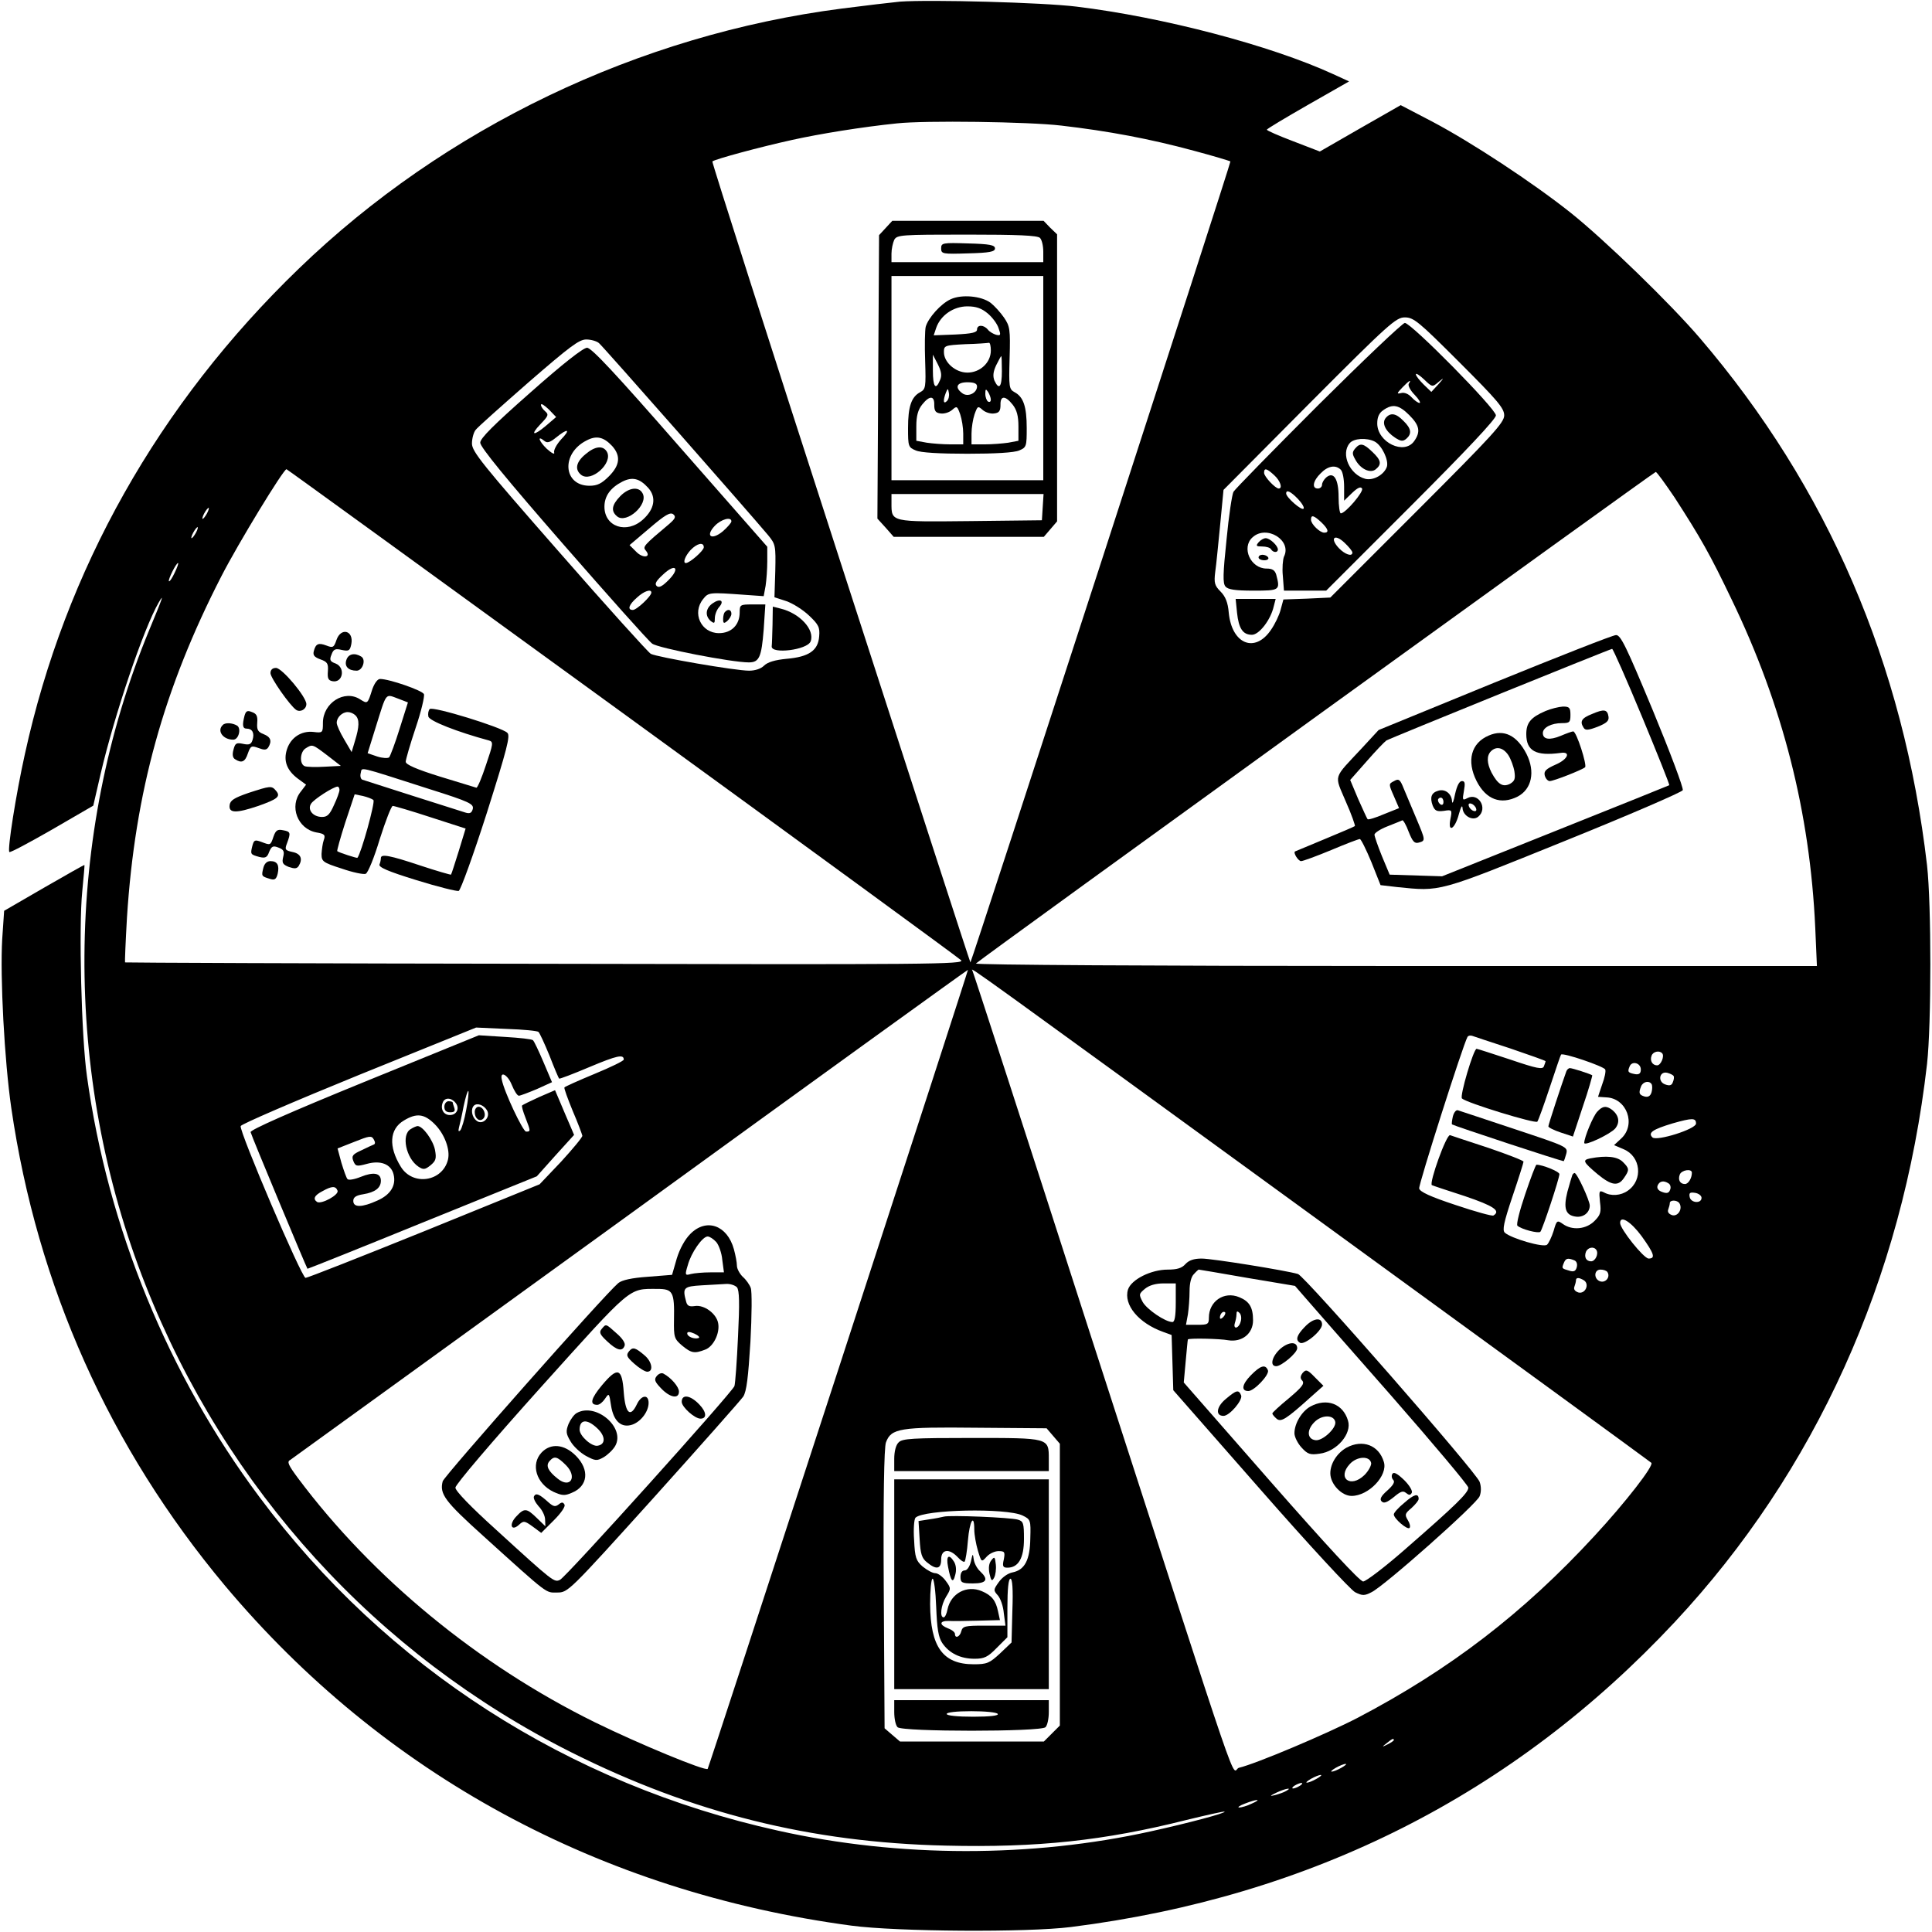 <?xml version="1.0" standalone="no"?>
<!DOCTYPE svg PUBLIC "-//W3C//DTD SVG 20010904//EN"
 "http://www.w3.org/TR/2001/REC-SVG-20010904/DTD/svg10.dtd">
<svg version="1.0" xmlns="http://www.w3.org/2000/svg"
 width="700pt" height="700pt" viewBox="0 0 700 700"
 preserveAspectRatio="xMidYMid meet">
<g transform="translate(0,700) scale(0.1,-0.1)"
fill="#000000" stroke="none">
<path d="M3260 6994 c-30 -3 -125 -14 -210 -25 -736 -95 -1439 -432 -1967
-942 -509 -491 -847 -1092 -993 -1760 -32 -144 -64 -347 -56 -354 3 -3 72 34
154 81 l150 87 27 117 c50 213 155 524 210 619 21 36 15 19 -34 -99 -308 -745
-314 -1612 -14 -2373 292 -741 838 -1340 1543 -1694 439 -220 868 -327 1357
-338 332 -8 574 18 872 93 74 18 136 32 138 30 5 -5 -134 -42 -266 -71 -432
-96 -912 -96 -1351 2 -761 168 -1422 594 -1880 1209 -331 443 -549 976 -625
1525 -20 140 -30 540 -17 669 5 52 9 96 8 96 -1 1 -66 -36 -146 -82 l-145 -84
-7 -103 c-8 -137 8 -440 33 -612 94 -645 356 -1230 774 -1730 574 -684 1359
-1110 2270 -1232 165 -22 637 -25 795 -5 872 110 1604 480 2188 1105 509 545
825 1243 914 2022 16 143 16 579 0 720 -85 730 -360 1369 -823 1910 -107 125
-344 355 -468 454 -137 109 -359 255 -501 330 l-115 60 -147 -84 -146 -84 -96
37 c-53 20 -96 39 -96 42 0 3 67 43 149 90 l149 85 -59 27 c-227 104 -616 206
-929 244 -121 15 -528 26 -640 18z m585 -449 c172 -20 321 -48 480 -91 71 -19
131 -37 133 -39 3 -3 -935 -2892 -942 -2902 -1 -1 -212 650 -470 1448 -258
797 -467 1451 -465 1454 8 8 175 53 289 78 99 22 253 47 380 60 101 11 477 6
595 -8z m1442 -857 c139 -139 163 -167 163 -193 0 -26 -41 -71 -315 -345
l-315 -315 -85 -4 -85 -3 -10 -37 c-5 -20 -21 -53 -35 -73 -58 -86 -142 -52
-153 62 -3 37 -12 59 -30 77 -21 21 -24 31 -19 71 4 26 11 103 18 172 l12 125
311 313 c289 290 314 312 346 312 32 0 50 -15 197 -162z m-3117 69 c14 -11
546 -616 613 -696 27 -33 28 -38 26 -130 l-3 -95 43 -14 c23 -8 60 -31 82 -52
35 -33 40 -43 37 -76 -4 -51 -37 -74 -118 -81 -42 -4 -69 -12 -82 -25 -11 -11
-32 -18 -54 -18 -50 0 -333 49 -356 61 -10 6 -160 172 -333 370 -277 316 -315
363 -315 392 0 18 6 40 13 49 6 9 93 86 191 172 150 130 184 156 210 156 17 0
38 -6 46 -13z m83 -1338 c667 -485 1220 -889 1229 -898 16 -15 -108 -16 -1504
-13 -837 1 -1523 4 -1525 5 -1 2 2 75 7 162 29 455 133 830 342 1237 61 119
225 388 236 388 2 0 549 -397 1215 -881z m3814 779 c95 -147 129 -207 207
-370 185 -383 284 -772 303 -1190 l6 -138 -1528 0 c-878 0 -1525 4 -1519 9 21
20 2457 1781 2463 1781 4 0 34 -42 68 -92z m-5317 -58 c-6 -11 -13 -20 -16
-20 -2 0 0 9 6 20 6 11 13 20 16 20 2 0 0 -9 -6 -20z m-40 -70 c-6 -11 -13
-20 -16 -20 -2 0 0 9 6 20 6 11 13 20 16 20 2 0 0 -9 -6 -20z m-77 -145 c-9
-19 -18 -33 -21 -31 -4 5 26 66 33 66 3 0 -3 -16 -12 -35z m2405 -2885 c-259
-795 -472 -1447 -474 -1449 -8 -9 -248 90 -409 169 -422 208 -805 523 -1075
884 -35 47 -41 60 -29 66 7 5 563 407 1234 893 671 487 1221 884 1222 883 1
-1 -210 -651 -469 -1446z m1723 551 c668 -486 1218 -887 1222 -891 11 -9 -94
-144 -206 -265 -258 -280 -524 -484 -858 -659 -114 -59 -367 -166 -430 -181
-32 -8 35 -202 -540 1575 -231 718 -423 1309 -426 1314 -10 15 4 5 1238 -893z
m-2810 670 c4 -3 22 -42 40 -86 17 -44 33 -82 35 -83 1 -2 51 17 110 42 100
42 124 47 124 27 0 -5 -48 -28 -106 -52 -58 -24 -107 -46 -109 -49 -2 -3 12
-41 30 -85 19 -44 34 -85 35 -90 0 -6 -35 -48 -77 -94 l-78 -82 -418 -170
c-230 -93 -423 -169 -430 -169 -14 0 -241 532 -235 550 2 7 195 90 428 185
l425 172 110 -5 c61 -2 113 -7 116 -11z m3522 -60 c70 -24 127 -44 127 -46 0
-2 -3 -10 -6 -18 -4 -13 -25 -9 -122 24 -64 21 -119 39 -122 39 -11 0 -62
-172 -53 -180 17 -16 265 -92 273 -84 4 5 24 61 45 124 21 63 39 117 41 119 7
8 156 -43 160 -54 3 -6 -2 -30 -11 -54 -8 -24 -15 -44 -15 -45 0 0 14 -1 30
-2 74 -3 109 -98 54 -149 l-26 -24 35 -15 c62 -26 71 -111 15 -150 -25 -18
-61 -21 -87 -6 -17 8 -18 5 -14 -35 5 -37 2 -47 -20 -69 -30 -30 -80 -35 -114
-11 -21 15 -23 14 -34 -25 -7 -22 -18 -45 -24 -50 -13 -11 -130 23 -153 44 -9
9 -4 36 28 131 22 65 40 122 40 126 0 4 -57 26 -127 50 -71 23 -133 44 -139
46 -13 5 -77 -174 -66 -181 4 -2 58 -20 120 -40 103 -35 131 -53 103 -70 -4
-3 -66 14 -137 38 -91 30 -130 48 -132 60 -3 13 159 521 175 549 3 5 10 6 17
4 6 -2 68 -23 139 -46z m549 -17 c10 -9 -4 -44 -18 -44 -17 0 -27 17 -20 35 5
15 28 20 38 9z m-77 -59 c0 -14 -6 -19 -20 -17 -26 5 -29 8 -21 27 8 23 41 14
41 -10z m119 -24 c2 -3 1 -13 -3 -22 -4 -12 -12 -14 -28 -8 -28 10 -21 49 8
42 11 -3 21 -8 23 -12z m-80 -29 c3 -5 3 -18 0 -29 -4 -14 -12 -19 -25 -16
-20 6 -23 12 -13 37 7 17 29 22 38 8z m161 -143 c0 -20 -143 -65 -158 -50 -17
17 1 29 74 51 71 20 84 20 84 -1z m-15 -178 c0 -20 -13 -41 -25 -41 -18 0 -26
15 -19 34 6 17 44 23 44 7z m-84 -39 c6 -4 9 -14 5 -23 -4 -12 -12 -14 -28 -8
-15 5 -21 14 -17 24 7 16 22 19 40 7z m119 -52 c0 -22 -39 -19 -43 3 -3 15 1
18 20 15 12 -2 23 -10 23 -18z m-80 -20 c12 -20 -5 -48 -26 -43 -12 4 -18 11
-15 20 3 8 6 19 6 24 0 12 27 12 35 -1z m-137 -119 c46 -64 51 -81 25 -81 -18
1 -103 107 -103 129 0 29 39 5 78 -48z m-164 -50 c9 -14 -4 -41 -19 -41 -18 0
-26 15 -19 34 7 17 29 21 38 7z m-81 -37 c9 -3 13 -13 10 -25 -4 -15 -11 -18
-27 -13 -28 8 -28 8 -20 28 7 17 14 19 37 10z m121 -43 c11 -17 -5 -39 -25
-34 -25 7 -25 43 0 43 11 0 22 -4 25 -9z m-85 -30 c21 -14 5 -50 -20 -44 -12
4 -18 11 -15 20 3 8 6 19 6 24 0 11 11 11 29 0z m-1923 -564 l24 -28 0 -510 0
-511 -29 -29 -29 -29 -261 0 -260 0 -28 24 -28 24 -3 505 c-2 325 1 514 8 531
19 51 50 56 328 53 l254 -2 24 -28z m1234 -1102 c0 -2 -10 -9 -22 -15 -22 -11
-22 -10 -4 4 21 17 26 19 26 11z m-190 -100 c-14 -8 -29 -14 -35 -14 -5 0 1 6
15 14 14 8 30 14 35 14 6 0 -1 -6 -15 -14z m-90 -40 c-14 -8 -29 -14 -35 -14
-5 0 1 6 15 14 14 8 30 14 35 14 6 0 -1 -6 -15 -14z m-60 -25 c-8 -5 -19 -10
-25 -10 -5 0 -3 5 5 10 8 5 20 10 25 10 6 0 3 -5 -5 -10z m-50 -19 c-8 -5 -26
-11 -40 -15 -21 -5 -20 -3 5 9 32 15 60 20 35 6z m-125 -46 c-16 -8 -37 -14
-45 -14 -8 0 1 7 20 14 46 18 64 17 25 0z"/>
<path d="M3209 6174 l-24 -26 -3 -513 -3 -514 30 -33 29 -33 272 0 272 0 24
28 24 28 0 520 0 520 -25 24 -24 25 -274 0 -274 0 -24 -26z m559 -36 c7 -7 12
-29 12 -50 l0 -38 -275 0 -275 0 0 31 c0 17 5 39 10 50 10 18 24 19 263 19
184 0 256 -3 265 -12z m12 -508 l0 -370 -275 0 -275 0 0 370 0 370 275 0 275
0 0 -370z m-2 -467 l-3 -48 -260 -3 c-289 -3 -285 -4 -285 65 l0 33 276 0 275
0 -3 -47z"/>
<path d="M3410 6100 c0 -20 5 -21 98 -18 78 2 97 6 97 18 0 12 -19 16 -97 18
-93 3 -98 2 -98 -18z"/>
<path d="M3445 5916 c-36 -16 -82 -68 -91 -100 -3 -13 -4 -68 -2 -124 3 -95 2
-102 -18 -113 -32 -17 -44 -52 -44 -130 0 -66 1 -70 28 -81 17 -8 86 -12 187
-12 101 0 170 4 188 12 26 11 27 15 27 81 0 78 -12 113 -44 130 -20 11 -21 18
-18 124 3 104 1 115 -20 146 -13 19 -35 43 -49 54 -34 25 -105 31 -144 13z
m133 -51 c17 -14 35 -38 40 -54 9 -25 8 -28 -9 -24 -10 3 -24 11 -30 19 -15
18 -39 18 -39 0 0 -11 -19 -15 -79 -18 l-78 -3 9 27 c16 46 63 78 113 78 32 0
51 -7 73 -25z m12 -135 c0 -44 -39 -80 -85 -80 -43 0 -85 37 -85 74 0 24 2 25
78 29 42 1 80 4 85 5 4 1 7 -12 7 -28z m-184 -107 c-16 -39 -26 -25 -26 35 l0
57 18 -35 c13 -26 15 -41 8 -57z m224 32 c0 -57 -10 -70 -27 -34 -6 16 -5 31
6 55 9 18 17 33 19 34 1 0 2 -25 2 -55z m-90 -55 c0 -24 -33 -40 -53 -25 -29
21 -21 40 18 40 25 0 35 -5 35 -15z m-109 -53 c-13 -13 -15 1 -4 30 7 17 8 17
11 -1 2 -10 -1 -23 -7 -29z m159 5 c0 -7 -4 -10 -10 -7 -5 3 -10 16 -10 28 0
18 2 19 10 7 5 -8 10 -21 10 -28z m-205 -19 c0 -22 5 -29 23 -31 13 -2 32 4
42 13 17 15 18 14 29 -16 6 -18 11 -49 11 -70 l0 -39 -47 0 c-27 0 -65 3 -85
6 l-38 7 0 52 c0 38 6 60 21 79 27 34 45 33 44 -1z m284 1 c15 -19 21 -41 21
-79 l0 -52 -37 -7 c-21 -3 -59 -6 -85 -6 l-48 0 0 39 c0 21 5 52 11 70 11 30
12 31 29 16 10 -9 29 -15 42 -13 18 2 23 9 23 31 -1 34 17 35 44 1z"/>
<path d="M4777 5533 c-164 -164 -303 -306 -308 -315 -5 -10 -17 -87 -25 -173
-13 -124 -14 -158 -4 -170 9 -11 35 -15 101 -15 96 0 98 1 83 58 -5 16 -14 22
-35 22 -58 0 -92 76 -51 113 51 47 144 -11 114 -70 -4 -10 -7 -42 -4 -70 l4
-53 77 0 76 0 308 308 c201 201 307 314 307 327 0 24 -307 335 -330 335 -8 0
-149 -134 -313 -297z m435 83 c21 17 21 16 -1 -9 l-25 -27 -28 27 c-15 15 -28
31 -28 37 0 5 13 -3 30 -19 29 -28 30 -28 52 -9z m-108 -7 c-3 -6 6 -24 22
-40 15 -16 23 -29 17 -29 -5 0 -18 9 -29 21 -11 12 -26 18 -37 15 -17 -4 -17
-2 4 20 24 25 35 32 23 13z m2 -113 c37 -37 42 -60 18 -94 -36 -52 -134 -5
-134 64 0 23 7 38 22 48 34 24 57 19 94 -18z m-125 -96 c26 -14 51 -67 44 -91
-10 -29 -49 -51 -78 -44 -57 15 -90 90 -57 129 14 18 62 21 91 6z m-123 -102
c7 -7 12 -34 12 -62 l0 -50 29 28 c20 19 31 24 36 16 7 -11 -60 -90 -77 -90
-4 0 -8 26 -8 59 0 66 -18 94 -45 71 -8 -7 -15 -19 -15 -26 0 -8 -7 -14 -15
-14 -23 0 -18 28 10 55 26 27 54 32 73 13z m-241 -20 c22 -20 31 -48 16 -48
-12 0 -53 43 -53 57 0 19 10 16 37 -9z m86 -86 c15 -16 24 -32 20 -35 -7 -8
-63 41 -63 55 0 15 16 8 43 -20z m84 -84 c25 -24 30 -38 11 -38 -16 0 -48 31
-48 47 0 19 10 16 37 -9z m113 -110 c0 -16 -27 -7 -49 16 -34 36 -16 54 20 20
16 -15 29 -31 29 -36z"/>
<path d="M5021 5486 c-16 -19 -1 -49 34 -72 20 -13 28 -14 40 -4 21 18 19 37
-10 65 -27 28 -47 31 -64 11z"/>
<path d="M4910 5375 c-11 -13 -11 -20 0 -39 18 -35 55 -53 75 -36 22 18 19 33
-13 63 -32 31 -44 33 -62 12z"/>
<path d="M4560 5035 c-11 -13 -8 -15 13 -15 14 0 29 -4 32 -10 8 -13 25 -13
25 -1 0 14 -29 41 -44 41 -8 0 -19 -7 -26 -15z"/>
<path d="M4560 4980 c0 -5 9 -10 21 -10 11 0 17 5 14 10 -3 6 -13 10 -21 10
-8 0 -14 -4 -14 -10z"/>
<path d="M4482 4780 c6 -57 21 -80 54 -80 26 0 68 54 79 103 l7 27 -72 0 -73
0 5 -50z"/>
<path d="M1923 5579 c-136 -120 -183 -167 -183 -183 0 -16 96 -133 300 -367
165 -189 310 -352 323 -361 21 -16 288 -68 350 -68 38 0 46 19 54 119 l6 91
-47 0 c-44 0 -46 -1 -46 -29 0 -45 -30 -75 -75 -75 -65 0 -99 73 -57 124 19
24 23 24 148 15 l71 -5 7 38 c3 20 6 60 6 89 l0 52 -316 360 c-235 269 -321
361 -337 361 -14 0 -89 -59 -204 -161z m57 -120 c-47 -40 -61 -37 -22 4 29 30
31 35 17 47 -8 7 -15 17 -15 23 0 7 12 -1 28 -16 l27 -28 -35 -30z m53 -51
c-17 -19 -28 -40 -25 -48 2 -8 -9 -2 -27 14 -29 28 -36 51 -8 28 10 -8 20 -5
42 13 43 35 54 30 18 -7z m185 -24 c32 -36 28 -70 -12 -110 -26 -26 -42 -34
-70 -34 -96 0 -104 117 -11 164 36 19 62 13 93 -20z m130 -151 c31 -34 24 -77
-18 -115 -59 -54 -140 -27 -140 46 0 39 22 69 65 91 36 18 62 12 93 -22z m76
-132 c-93 -78 -96 -82 -84 -96 21 -25 -11 -29 -35 -4 l-24 24 72 61 c56 48 75
59 86 51 11 -9 8 -16 -15 -36z m226 10 c0 -5 -14 -21 -31 -36 -41 -34 -65 -18
-29 20 23 24 60 34 60 16z m-100 -94 c0 -12 -51 -57 -65 -57 -12 0 -3 25 17
47 24 25 48 30 48 10z m-128 -119 c-23 -23 -35 -29 -43 -21 -8 8 -1 19 23 41
45 43 64 24 20 -20z m-62 -45 c0 -13 -53 -63 -67 -63 -21 0 -15 19 15 45 26
24 52 32 52 18z"/>
<path d="M2121 5354 c-34 -28 -39 -55 -16 -74 36 -30 117 42 94 83 -14 24 -43
21 -78 -9z"/>
<path d="M2247 5202 c-31 -32 -34 -54 -11 -73 34 -28 115 44 92 84 -14 26 -51
20 -81 -11z"/>
<path d="M2582 4814 c-26 -18 -28 -46 -7 -64 13 -10 15 -9 15 10 0 13 7 31 16
41 20 23 3 32 -24 13z"/>
<path d="M2799 4736 c-1 -36 -2 -72 -3 -78 -2 -29 129 -13 141 18 16 42 -39
102 -109 119 l-28 7 -1 -66z"/>
<path d="M2627 4783 c-4 -3 -7 -15 -7 -26 0 -16 3 -17 15 -7 8 7 15 19 15 26
0 15 -12 19 -23 7z"/>
<path d="M1219 4681 c-9 -27 -13 -29 -36 -20 -29 11 -39 7 -46 -20 -4 -15 2
-22 24 -30 25 -9 29 -15 27 -43 -2 -25 1 -33 16 -36 38 -8 49 49 12 64 -20 7
-23 13 -15 32 7 20 14 23 38 17 25 -5 29 -3 34 22 9 49 -38 61 -54 14z"/>
<path d="M1255 4609 c-8 -23 7 -39 37 -39 22 0 35 40 17 51 -24 15 -47 10 -54
-12z"/>
<path d="M980 4561 c0 -17 70 -117 93 -133 15 -10 37 2 37 21 0 26 -88 131
-110 131 -13 0 -20 -7 -20 -19z"/>
<path d="M1349 4503 c-17 -54 -17 -54 -44 -37 -57 37 -135 -13 -135 -85 0 -36
-1 -37 -34 -33 -44 5 -82 -20 -96 -62 -14 -42 -1 -77 39 -107 l30 -22 -19 -25
c-43 -53 -12 -135 56 -148 30 -5 34 -9 27 -28 -4 -11 -7 -34 -8 -50 0 -27 4
-31 73 -53 40 -14 79 -22 87 -19 8 3 31 59 51 126 21 66 42 120 47 120 5 0 67
-18 137 -41 l127 -41 -25 -82 c-14 -44 -26 -83 -28 -85 -1 -1 -51 13 -111 33
-111 37 -143 43 -143 27 0 -5 -2 -16 -5 -23 -4 -10 30 -25 134 -57 77 -24 146
-41 153 -39 7 3 53 130 102 283 73 231 86 280 74 290 -20 20 -270 97 -281 86
-5 -5 -7 -17 -5 -27 3 -16 105 -56 220 -87 16 -5 15 -12 -11 -88 -15 -46 -31
-84 -35 -83 -4 1 -63 19 -131 40 -87 27 -125 44 -125 54 0 8 16 63 36 123 20
59 33 114 30 122 -5 13 -125 55 -159 55 -9 0 -20 -15 -28 -37z m98 -36 l31
-12 -30 -95 c-16 -52 -34 -99 -38 -104 -5 -4 -24 -3 -43 3 l-35 12 28 90 c43
137 34 125 87 106z m-159 -59 c15 -15 14 -41 -2 -93 l-12 -40 -27 46 c-15 25
-27 52 -27 60 0 20 20 39 40 39 9 0 21 -5 28 -12z m-102 -145 l49 -38 -59 -3
c-32 -2 -65 -1 -72 2 -20 8 -17 53 4 65 24 15 24 15 78 -26z m370 -122 c146
-46 161 -54 157 -72 -4 -15 -11 -18 -27 -13 -32 10 -359 114 -373 119 -6 2 -9
13 -6 24 6 22 -19 28 249 -58z m-326 -3 c0 -7 -9 -32 -20 -55 -15 -34 -24 -43
-43 -43 -33 0 -54 26 -40 48 10 16 80 61 96 62 4 0 7 -6 7 -12z m123 -37 c7
-7 -44 -192 -58 -209 -2 -2 -67 19 -73 24 -2 1 11 48 29 104 l34 102 30 -6
c16 -4 33 -10 38 -15z"/>
<path d="M886 4407 c-9 -35 -7 -47 8 -47 20 0 29 -16 21 -41 -5 -16 -12 -19
-35 -14 -24 5 -28 2 -34 -21 -5 -18 -3 -30 6 -35 23 -15 36 -10 46 21 10 28
13 29 38 20 21 -8 29 -8 36 2 14 23 9 38 -17 48 -20 8 -25 15 -23 41 2 24 -2
33 -19 39 -17 7 -22 4 -27 -13z"/>
<path d="M807 4373 c-22 -21 1 -53 38 -53 20 0 30 41 14 51 -17 10 -43 12 -52
2z"/>
<path d="M900 4127 c-52 -18 -66 -27 -68 -44 -4 -30 24 -30 104 -3 70 25 82
34 64 55 -16 19 -20 18 -100 -8z"/>
<path d="M991 3969 c-11 -33 -11 -32 -45 -19 -23 8 -26 7 -32 -16 -7 -29 -7
-30 26 -39 21 -5 28 -2 35 18 9 21 14 24 34 16 19 -7 22 -14 17 -34 -5 -21 -2
-27 20 -36 21 -7 29 -7 36 3 16 26 8 45 -22 51 -27 6 -29 9 -20 32 14 38 13
42 -15 47 -19 4 -26 0 -34 -23z"/>
<path d="M954 3855 c-7 -29 -7 -30 23 -39 18 -6 24 -2 29 18 7 31 -1 46 -26
46 -13 0 -22 -9 -26 -25z"/>
<path d="M5415 4527 l-420 -172 -60 -65 c-107 -115 -101 -94 -59 -194 21 -47
35 -88 33 -89 -2 -2 -51 -23 -109 -47 -58 -24 -106 -44 -108 -45 -7 -5 12 -35
22 -35 7 0 56 18 109 40 52 22 99 40 104 40 4 0 23 -38 42 -84 l33 -83 60 -7
c159 -16 143 -21 605 166 233 94 427 178 430 185 3 8 -46 138 -108 288 -97
233 -117 275 -134 274 -11 0 -209 -78 -440 -172z m534 -123 c56 -135 101 -247
99 -249 -2 -1 -187 -76 -413 -166 l-410 -164 -95 3 -95 3 -28 67 c-15 37 -27
72 -27 78 0 6 21 20 47 30 27 11 51 20 54 22 3 1 14 -17 23 -42 14 -35 21 -43
36 -39 26 7 25 8 -9 89 -16 38 -36 86 -45 107 -13 33 -18 37 -35 27 -20 -10
-20 -11 -1 -54 l19 -44 -55 -22 c-30 -13 -57 -21 -59 -18 -2 2 -17 35 -34 73
l-29 69 60 68 c33 38 65 71 71 75 13 8 809 331 818 332 3 1 52 -110 108 -245z"/>
<path d="M5600 4424 c-54 -23 -70 -43 -70 -84 0 -61 35 -80 124 -68 39 6 27
-23 -17 -42 -36 -16 -44 -24 -40 -40 3 -11 11 -20 18 -20 14 0 116 40 128 50
8 7 -31 130 -43 130 -4 0 -24 -7 -45 -16 -41 -17 -65 -13 -65 10 0 20 31 36
69 36 28 0 31 3 31 30 0 26 -4 30 -27 30 -16 -1 -44 -8 -63 -16z"/>
<path d="M5768 4413 c-38 -15 -45 -27 -30 -50 6 -10 17 -9 51 4 32 13 41 21
39 36 -4 27 -16 29 -60 10z"/>
<path d="M5394 4335 c-64 -27 -81 -92 -44 -165 34 -67 88 -87 149 -56 51 27
64 90 32 154 -35 68 -82 91 -137 67z m71 -71 c9 -14 19 -41 22 -59 4 -27 1
-35 -16 -45 -26 -13 -44 -2 -67 41 -17 34 -18 61 -2 77 19 19 44 14 63 -14z"/>
<path d="M5272 4123 c-5 -27 -10 -38 -11 -27 -1 28 -25 47 -50 39 -25 -7 -31
-24 -20 -54 8 -19 15 -22 40 -19 30 5 31 4 24 -30 -10 -52 17 -36 31 19 7 25
12 34 13 22 1 -29 37 -49 57 -32 36 30 1 89 -40 67 -17 -9 -18 -7 -12 26 5 28
4 36 -7 36 -10 0 -18 -17 -25 -47z m-42 -29 c0 -8 -4 -12 -10 -9 -5 3 -10 10
-10 16 0 5 5 9 10 9 6 0 10 -7 10 -16z m118 -23 c3 -8 -1 -12 -9 -9 -7 2 -15
10 -17 17 -3 8 1 12 9 9 7 -2 15 -10 17 -17z"/>
<path d="M2501 2529 c-19 -19 -38 -53 -49 -89 l-17 -59 -88 -7 c-58 -4 -94
-12 -107 -23 -50 -42 -631 -699 -636 -718 -12 -46 7 -72 148 -199 240 -217
224 -204 267 -204 39 0 42 3 349 343 170 189 316 354 325 367 12 19 18 69 26
199 5 95 6 183 1 195 -4 11 -17 30 -29 40 -11 11 -21 29 -21 40 0 12 -5 38
-11 60 -24 87 -100 114 -158 55z m94 -29 c9 -10 20 -40 22 -65 l6 -45 -49 0
c-27 0 -59 -3 -71 -6 -21 -6 -22 -4 -11 32 12 45 53 104 72 104 7 0 21 -9 31
-20z m75 -164 c9 -11 10 -57 4 -178 -4 -90 -10 -171 -13 -180 -8 -23 -609
-691 -632 -702 -21 -10 -23 -9 -231 181 -92 83 -148 141 -148 153 0 11 133
167 309 363 334 371 317 357 422 357 57 0 63 -10 61 -112 -1 -63 1 -69 29 -93
34 -28 45 -30 84 -15 30 11 54 60 47 96 -6 34 -50 67 -84 62 -20 -3 -28 0 -32
16 -14 51 -9 55 57 59 34 2 74 4 88 5 15 1 32 -5 39 -12z m-139 -184 c-16 -5
-41 5 -41 17 0 7 10 6 26 -1 15 -7 21 -14 15 -16z"/>
<path d="M2180 2185 c-10 -12 -7 -20 20 -45 35 -33 55 -38 63 -16 4 9 -8 27
-29 45 -40 36 -38 35 -54 16z"/>
<path d="M2279 2104 c-11 -14 -9 -20 19 -45 18 -16 39 -29 47 -29 23 0 18 34
-7 57 -36 31 -45 34 -59 17z"/>
<path d="M2181 1981 c-40 -48 -46 -71 -17 -71 8 0 20 10 28 22 15 22 15 21 22
-25 9 -57 38 -83 79 -68 31 12 57 48 57 78 0 32 -26 29 -42 -4 -24 -51 -42
-35 -48 42 -6 89 -22 94 -79 26z"/>
<path d="M2380 2015 c-11 -13 -8 -21 15 -45 32 -34 65 -40 65 -12 0 17 -28 50
-56 65 -7 4 -17 0 -24 -8z"/>
<path d="M2470 1921 c0 -19 47 -61 68 -61 24 0 22 24 -4 51 -32 34 -64 39 -64
10z"/>
<path d="M2089 1880 c-9 -5 -22 -23 -29 -39 -10 -26 -10 -35 7 -63 10 -18 36
-42 56 -53 34 -18 39 -19 64 -5 15 9 34 27 42 41 38 67 -71 159 -140 119z m75
-55 c30 -28 31 -58 2 -63 -21 -5 -66 35 -66 58 0 38 27 40 64 5z"/>
<path d="M1962 1737 c-40 -43 -19 -112 43 -142 31 -14 41 -15 66 -4 60 24 66
84 15 135 -42 42 -91 46 -124 11z m89 -46 c42 -43 15 -86 -31 -48 -34 27 -43
46 -30 62 18 21 28 19 61 -14z"/>
<path d="M1935 1579 c-4 -6 4 -22 16 -36 13 -13 24 -35 24 -49 l1 -24 -31 30
c-37 36 -45 37 -74 6 -28 -29 -19 -56 9 -31 17 16 21 15 50 -6 l31 -23 46 46
c27 27 43 51 38 57 -5 9 -10 9 -21 0 -12 -9 -19 -8 -37 8 -32 29 -45 35 -52
22z"/>
<path d="M4295 2420 c-13 -15 -31 -20 -64 -20 -61 0 -132 -36 -144 -72 -17
-55 38 -122 128 -154 l30 -11 3 -100 3 -100 315 -359 c176 -201 328 -365 344
-373 26 -13 34 -13 59 0 46 22 382 320 392 348 6 15 6 35 0 52 -12 35 -633
745 -658 753 -44 13 -311 56 -349 56 -28 0 -46 -6 -59 -20z m224 -50 l173 -29
33 -38 c18 -21 159 -182 314 -358 154 -176 281 -327 281 -335 0 -19 -44 -62
-224 -219 -76 -67 -147 -121 -157 -121 -12 0 -133 131 -334 360 l-316 361 7
77 c4 42 7 78 8 79 3 5 115 3 146 -3 50 -8 90 24 90 72 0 47 -13 69 -50 84
-55 23 -110 -15 -110 -74 0 -24 -4 -26 -41 -26 l-42 0 7 38 c3 20 6 58 6 84 0
29 6 53 16 62 8 9 16 16 17 16 1 0 80 -13 176 -30z m-259 -90 c0 -49 -4 -70
-12 -70 -26 0 -93 46 -108 73 -14 27 -14 29 9 48 15 12 38 19 67 19 l44 0 0
-70z m172 -52 c-7 -7 -12 -8 -12 -2 0 14 12 26 19 19 2 -3 -1 -11 -7 -17z m63
-17 c-3 -12 -11 -21 -17 -21 -5 0 -7 7 -4 16 3 9 6 23 6 32 0 12 3 13 11 5 6
-6 8 -20 4 -32z"/>
<path d="M4727 2192 c-29 -30 -34 -47 -17 -57 16 -10 80 43 80 66 0 28 -32 24
-63 -9z"/>
<path d="M4640 2114 c-31 -27 -41 -64 -16 -64 19 0 76 48 76 65 0 25 -30 24
-60 -1z"/>
<path d="M4531 2016 c-31 -32 -35 -56 -8 -56 21 0 77 59 71 75 -9 23 -27 18
-63 -19z"/>
<path d="M4720 2026 c-9 -12 -10 -20 -1 -29 8 -11 -3 -24 -49 -63 -33 -27 -60
-52 -60 -55 0 -4 7 -12 15 -19 16 -14 34 -3 125 79 l45 40 -31 31 c-27 28 -32
29 -44 16z"/>
<path d="M4441 1931 c-34 -28 -38 -61 -8 -61 22 0 70 57 64 74 -9 22 -17 20
-56 -13z"/>
<path d="M4748 1904 c-31 -17 -58 -61 -58 -97 0 -13 12 -37 26 -52 22 -24 31
-27 65 -22 63 8 118 73 103 120 -18 61 -77 83 -136 51z m90 -56 c4 -23 -47
-70 -72 -66 -30 4 -32 36 -5 64 27 29 72 29 77 2z"/>
<path d="M4879 1755 c-34 -19 -59 -57 -59 -93 0 -39 41 -82 77 -82 62 0 132
74 117 123 -18 61 -77 83 -135 52z m89 -56 c1 -8 -9 -28 -24 -43 -51 -50 -101
-11 -53 40 26 28 72 30 77 3z"/>
<path d="M5045 1660 c-4 -6 -3 -16 3 -22 7 -7 0 -19 -21 -38 -24 -21 -29 -32
-21 -40 8 -8 19 -4 43 15 25 21 34 25 45 16 11 -9 16 -9 21 0 4 6 -7 26 -27
46 -25 24 -38 31 -43 23z"/>
<path d="M5088 1555 c-21 -17 -38 -36 -38 -42 0 -15 49 -57 57 -49 4 4 1 17
-6 28 -12 20 -11 24 13 44 14 13 26 27 26 33 0 22 -17 17 -52 -14z"/>
<path d="M1320 3080 c-272 -111 -414 -174 -412 -182 2 -11 202 -490 206 -495
0 -1 188 74 416 167 l415 168 67 75 68 75 -14 33 c-8 19 -24 55 -35 82 l-20
47 -58 -25 c-31 -14 -59 -28 -61 -30 -3 -2 3 -22 12 -45 19 -49 19 -50 2 -50
-11 0 -80 145 -88 189 -7 32 21 18 36 -19 9 -22 20 -40 26 -40 5 0 34 11 65
24 l55 25 -31 73 c-17 40 -34 76 -38 79 -3 4 -49 9 -101 12 l-95 6 -415 -169z
m369 -102 c-6 -34 -16 -67 -21 -73 -7 -7 -8 -3 -5 10 3 11 11 46 17 78 7 32
14 56 17 54 2 -3 -1 -34 -8 -69z m-39 27 c17 -20 5 -45 -20 -45 -23 0 -35 22
-26 45 7 19 30 19 46 0z m114 -27 c16 -26 -16 -57 -38 -38 -17 13 -21 42 -9
54 11 11 35 3 47 -16z m-189 -51 c36 -36 57 -93 48 -129 -20 -80 -128 -96
-171 -25 -45 73 -41 136 11 167 46 28 74 25 112 -13z m-221 -74 c-5 -2 -25
-11 -45 -21 -31 -14 -36 -20 -29 -38 8 -20 12 -21 49 -11 50 14 88 -1 97 -38
10 -40 -11 -74 -59 -95 -55 -25 -87 -26 -87 -1 0 13 10 20 36 24 43 7 64 23
64 49 0 28 -26 33 -73 14 -22 -9 -44 -13 -48 -8 -4 4 -13 30 -22 59 l-14 52
61 24 c55 22 62 23 70 9 6 -10 6 -17 0 -19z m-131 -167 c6 -15 -58 -50 -74
-41 -16 11 -10 24 19 39 34 19 48 20 55 2z"/>
<path d="M1610 2990 c0 -14 7 -20 21 -20 15 0 19 4 15 16 -3 9 -6 18 -6 20 0
2 -7 4 -15 4 -8 0 -15 -9 -15 -20z"/>
<path d="M1720 2971 c0 -24 18 -37 31 -24 13 13 1 43 -17 43 -8 0 -14 -9 -14
-19z"/>
<path d="M1488 2909 c-35 -20 -17 -106 28 -136 18 -12 24 -11 44 5 19 16 22
24 16 56 -7 35 -44 86 -63 86 -4 0 -16 -5 -25 -11z"/>
<path d="M5675 3118 c-16 -44 -65 -193 -65 -199 0 -4 20 -14 44 -22 l45 -15
36 109 c21 61 35 112 34 113 -7 5 -72 26 -81 26 -5 0 -11 -6 -13 -12z"/>
<path d="M5787 2972 c-15 -16 -47 -93 -47 -113 0 -13 93 31 112 52 18 22 14
47 -10 67 -22 17 -36 15 -55 -6z"/>
<path d="M5264 2955 c-3 -14 -5 -27 -3 -29 7 -5 403 -136 405 -133 1 1 5 13 9
27 6 25 2 26 -187 89 -106 35 -198 66 -205 68 -7 3 -15 -7 -19 -22z"/>
<path d="M5762 2803 c-30 -6 -26 -13 26 -57 51 -42 75 -45 96 -14 20 29 20 34
-4 58 -20 20 -60 24 -118 13z"/>
<path d="M5526 2673 c-20 -59 -33 -110 -28 -114 14 -13 76 -29 83 -22 8 9 69
193 69 209 0 9 -61 34 -83 34 -3 0 -21 -48 -41 -107z"/>
<path d="M5697 2743 c-2 -5 -10 -32 -18 -61 -15 -60 -7 -85 30 -90 27 -4 51
14 51 40 0 18 -46 118 -55 118 -2 0 -6 -3 -8 -7z"/>
<path d="M3256 1774 c-10 -9 -16 -33 -16 -60 l0 -44 280 0 280 0 0 44 c0 77 2
76 -280 76 -213 0 -251 -2 -264 -16z"/>
<path d="M3240 1260 l0 -380 280 0 280 0 0 380 0 380 -280 0 -280 0 0 -380z
m465 249 c29 -14 30 -17 28 -82 -1 -79 -20 -115 -64 -124 -17 -3 -38 -18 -50
-35 -20 -28 -20 -30 -4 -48 10 -11 20 -40 22 -65 l6 -45 -78 0 c-68 0 -77 -2
-82 -20 -5 -21 -23 -28 -23 -10 0 6 -11 15 -25 20 -33 13 -32 28 3 27 15 -1
62 0 106 1 l79 2 -7 32 c-8 39 -23 58 -59 73 -54 23 -112 -8 -124 -66 -3 -16
-9 -29 -14 -29 -15 0 -10 44 9 75 18 29 18 31 -2 58 -11 15 -28 27 -37 27 -10
0 -30 11 -46 24 -24 21 -28 32 -31 96 -3 39 0 76 5 81 30 30 330 36 388 8z
m-313 -331 c3 -79 8 -110 22 -131 25 -37 66 -57 117 -57 35 0 48 6 80 39 l39
39 0 106 c0 70 4 106 11 106 7 0 10 -37 7 -116 l-3 -115 -42 -40 c-38 -35 -47
-39 -95 -39 -112 0 -157 63 -158 218 0 50 4 92 9 92 5 0 11 -46 13 -102z"/>
<path d="M3420 1505 c-8 -2 -32 -7 -54 -10 l-38 -6 4 -66 c3 -54 8 -69 27 -84
34 -28 51 -24 51 11 0 37 29 41 60 8 11 -12 22 -19 25 -16 3 3 9 38 12 77 6
71 23 99 23 39 0 -18 6 -52 13 -76 13 -43 13 -43 32 -22 10 11 29 20 43 20 22
0 24 -3 19 -30 -6 -25 -3 -30 13 -30 40 0 60 35 60 104 0 57 -2 64 -22 70 -27
8 -246 17 -268 11z"/>
<path d="M3518 1343 c-5 -20 -14 -33 -23 -33 -9 0 -15 -9 -15 -23 0 -21 5 -24
45 -24 50 0 58 14 26 44 -11 10 -21 29 -23 43 -3 23 -4 22 -10 -7z"/>
<path d="M3435 1323 c10 -53 18 -62 26 -29 5 17 3 35 -4 47 -19 31 -30 22 -22
-18z"/>
<path d="M3592 1347 c-9 -11 -11 -27 -7 -48 6 -27 9 -30 17 -15 5 9 8 31 6 48
-3 28 -5 29 -16 15z"/>
<path d="M3240 797 c0 -24 5 -48 12 -55 17 -17 519 -17 536 0 7 7 12 31 12 55
l0 43 -280 0 -280 0 0 -43z m375 -7 c4 -6 -28 -10 -89 -10 -57 0 -96 4 -96 10
0 6 36 10 89 10 50 0 93 -4 96 -10z"/>
</g>
</svg>
